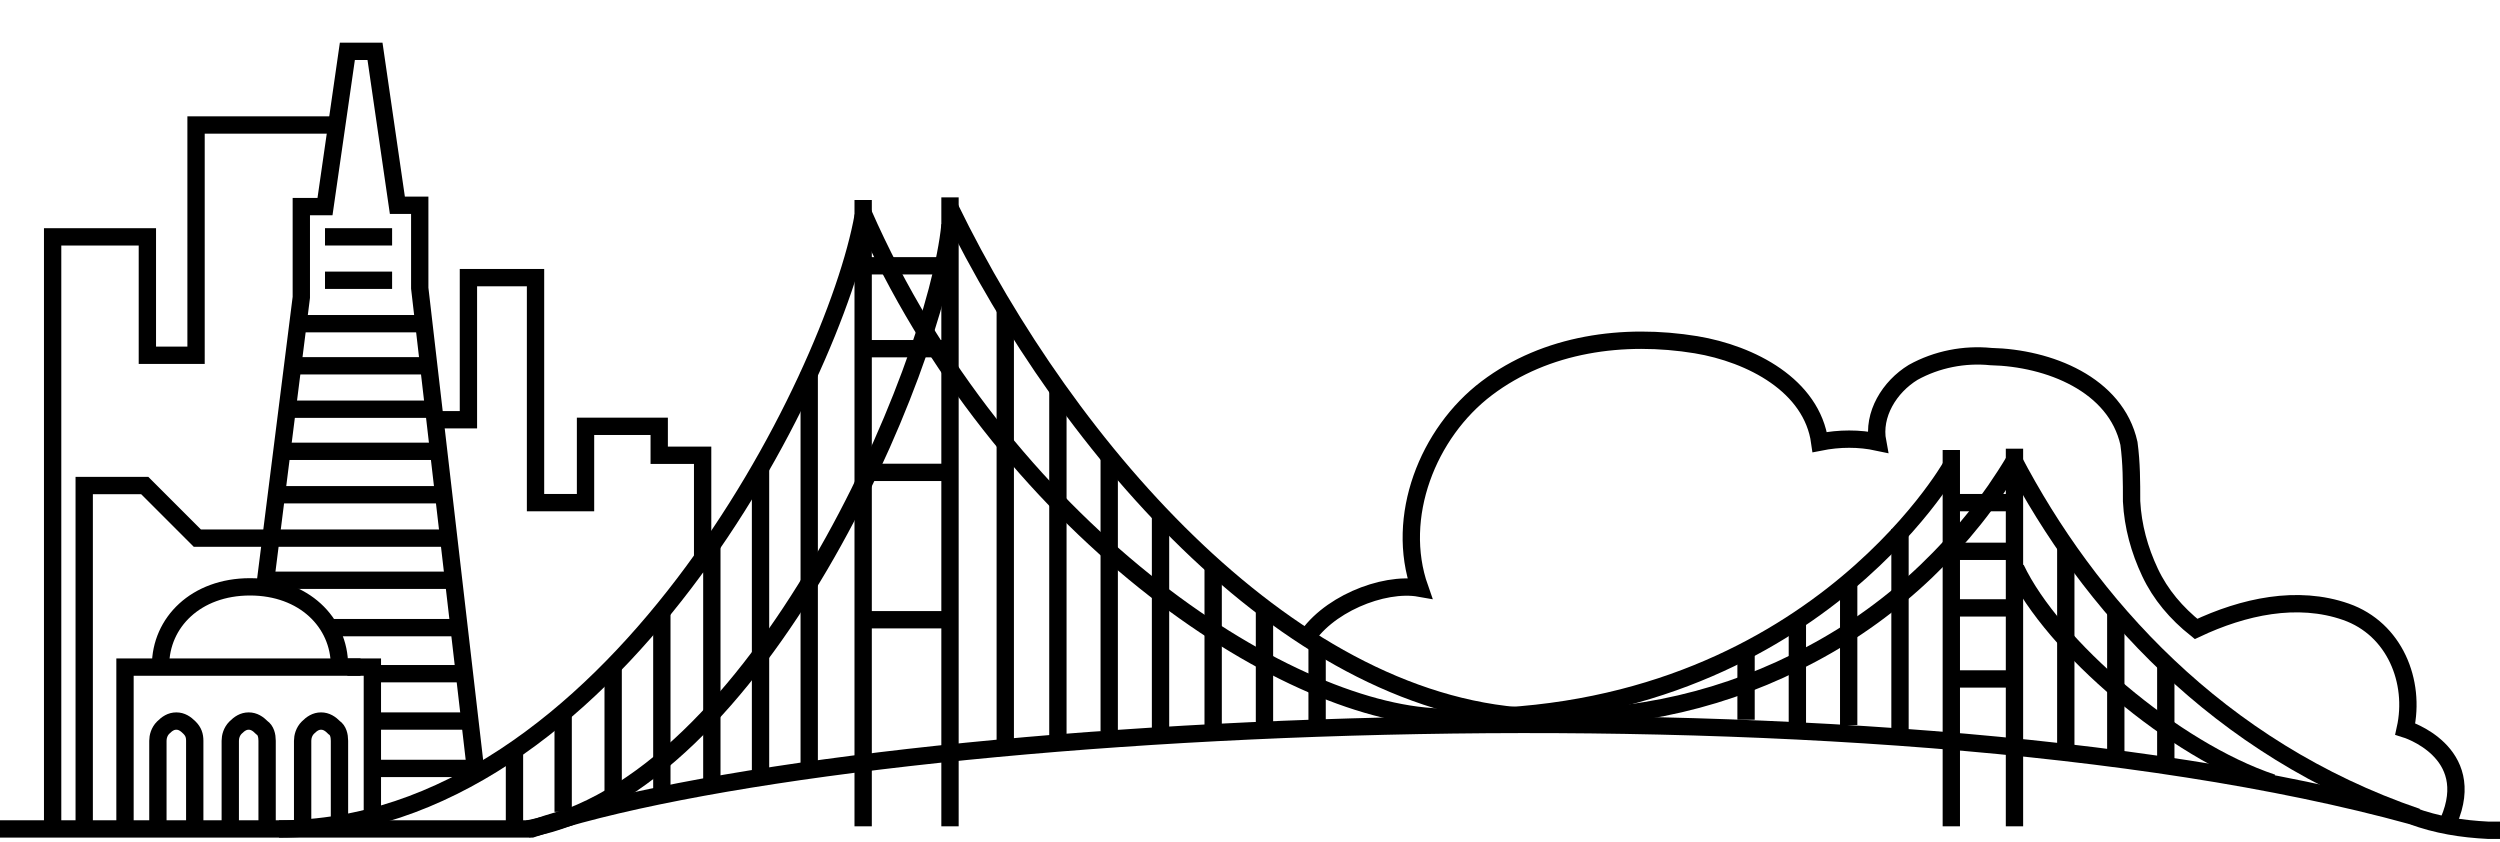 <?xml version="1.0" encoding="UTF-8"?>
<!-- Generator: Adobe Illustrator 26.0.3, SVG Export Plug-In . SVG Version: 6.00 Build 0)  -->
<svg xmlns="http://www.w3.org/2000/svg" xmlns:xlink="http://www.w3.org/1999/xlink" version="1.1" id="Layer_1" x="0px" y="0px" viewBox="0 0 190 64" style="enable-background:new 0 0 190 64;" xml:space="preserve">
<style type="text/css">
	.st0{fill:none;stroke:#000000;stroke-width:1.317;stroke-miterlimit:10;}
</style>
<g>
	<path class="st0" d="M36.2,58.4h-7.8"></path>
	<path class="st0" d="M153.2,43.2c2.8,5.9,12,13.8,19.5,16.3"></path>
	<path class="st0" d="M65.6,16.2c10.5,23.9,31.9,37.9,43.8,38.3c27.7,0.8,38.9-19.1,38.9-19.1"></path>
	<path class="st0" d="M21.2,63c25.1,0,42.2-34.2,44.4-46.6"></path>
	<path class="st0" d="M153,34.9c5.7,10.9,15.5,22,30.7,27.2"></path>
	<path class="st0" d="M72.2,15.8c9,18.5,26.2,38.2,44.8,38.7c7.2,0.3,14.4-1.4,20.7-4.8c6.4-3.4,11.7-8.5,15.4-14.7"></path>
	<path class="st0" d="M40.1,63c17.5-3.2,31-34.9,32.1-45.9"></path>
	<path class="st0" d="M61.5,28.3v30.2"></path>
	<path class="st0" d="M76.4,23.5v33.3"></path>
	<path class="st0" d="M80.4,29.5v26.9"></path>
	<path class="st0" d="M84.3,34.5v21.1"></path>
	<path class="st0" d="M88.2,38.9v16.6"></path>
	<path class="st0" d="M92.2,42.9v13"></path>
	<path class="st0" d="M96.1,46.1v9.5"></path>
	<path class="st0" d="M100.1,49v6.3"></path>
	<path class="st0" d="M132.7,49.2v5.5"></path>
	<path class="st0" d="M136.6,47.1v8.1"></path>
	<path class="st0" d="M140.5,44.1v11"></path>
	<path class="st0" d="M144.4,40.2v15.3"></path>
	<path class="st0" d="M157,41.4v15.3"></path>
	<path class="st0" d="M160.8,46.4v11.2"></path>
	<path class="st0" d="M164.6,50.5v7.6"></path>
	<path class="st0" d="M57.8,35.5V59"></path>
	<path class="st0" d="M54.1,41.5v17.9"></path>
	<path class="st0" d="M50.3,46.3v14.1"></path>
	<path class="st0" d="M46.6,50.6v9.9"></path>
	<path class="st0" d="M42.8,54.1v7.6"></path>
	<path class="st0" d="M39.1,57v6"></path>
	<path class="st0" d="M65.6,62.8V15.2"></path>
	<path class="st0" d="M72.2,62.8V15"></path>
	<path class="st0" d="M65.6,47.1h6.6"></path>
	<path class="st0" d="M65.6,35.9h6.6"></path>
	<path class="st0" d="M65.6,26.5h6.6"></path>
	<path class="st0" d="M65.6,20.2h6.6"></path>
	<path class="st0" d="M148.3,62.8V34.2"></path>
	<path class="st0" d="M153.1,62.8V34.1"></path>
	<path class="st0" d="M148.3,51.6h5.1"></path>
	<path class="st0" d="M148.3,46.2h5.1"></path>
	<path class="st0" d="M148.3,41.9h5.1"></path>
	<path class="st0" d="M148.3,38.2h5.1"></path>
	<path class="st0" d="M0,63h40.4c23.7-8.1,101.5-12.4,142.9-1c1.9,0.7,3.8,1,5.8,1.1h0.9"></path>
	<path class="st0" d="M99.1,48.8c1.6-2.8,6-4.6,8.8-4.1c-1.9-5.4,0.6-11.8,5.1-15.2s10.4-4.2,15.9-3.3c4.2,0.7,8.8,3.1,9.4,7.4   c1.5-0.3,3-0.3,4.4,0c-0.4-2.1,0.9-4.2,2.7-5.3c1.8-1,3.9-1.4,5.9-1.2c4.4,0.1,9.5,2.1,10.5,6.6c0.2,1.5,0.2,2.9,0.2,4.4   c0.1,1.9,0.6,3.7,1.4,5.4c0.8,1.7,2,3.1,3.5,4.3c3.6-1.7,7.7-2.6,11.4-1.3s5.3,5.3,4.5,8.9c0,0,5.6,1.7,3.3,7"></path>
	<path class="st0" d="M36.2,59l-4.3-37.1v-6.3h-1.7L28.5,3.9h-2.1l-1.7,11.8h-1.8v6.9l-2.8,22.2"></path>
	<path class="st0" d="M33.5,31.9h2.1V21.1h5.1v17.1h3.8v-5.8h5.6v2.2h3.3v8.9"></path>
	<path class="st0" d="M24.7,18h5.1"></path>
	<path class="st0" d="M24.7,21.3h5.1"></path>
	<path class="st0" d="M23.1,24.6h8.6"></path>
	<path class="st0" d="M22.5,27.8H32"></path>
	<path class="st0" d="M22.2,31.1H33"></path>
	<path class="st0" d="M21.4,34.3h11.9"></path>
	<path class="st0" d="M21,37.6h12.6"></path>
	<path class="st0" d="M27.4,50.7H9.5v11.9"></path>
	<path class="st0" d="M25.8,50.6c0-3.3-2.7-6-6.8-6s-6.8,2.7-6.8,6"></path>
	<path class="st0" d="M28.3,62.1V50.7h-1.9"></path>
	<path class="st0" d="M14.8,62.5v-6.2c0-0.4-0.1-0.7-0.4-1c-0.3-0.3-0.6-0.5-1-0.5s-0.7,0.2-1,0.5S12,56,12,56.3v6.2"></path>
	<path class="st0" d="M25.8,62.5v-6.2c0-0.4-0.1-0.8-0.4-1c-0.3-0.3-0.6-0.5-1-0.5s-0.7,0.2-1,0.5S23,56,23,56.3v6.2"></path>
	<path class="st0" d="M20.3,62.5v-6.2c0-0.4-0.1-0.8-0.4-1c-0.3-0.3-0.6-0.5-1-0.5s-0.7,0.2-1,0.5s-0.4,0.7-0.4,1v6.2"></path>
	<path class="st0" d="M33.6,40.9H21h-6l-4-4H6.4v25.6"></path>
	<path class="st0" d="M20.3,44.1h14.2"></path>
	<path class="st0" d="M25.1,47.7h9.3"></path>
	<path class="st0" d="M28.3,51.2h6.9"></path>
	<path class="st0" d="M28.3,54.8h7.3"></path>
	<path class="st0" d="M4,62.8V18h7.2v9h3.7V9.5h10.8"></path>
</g>
</svg>
